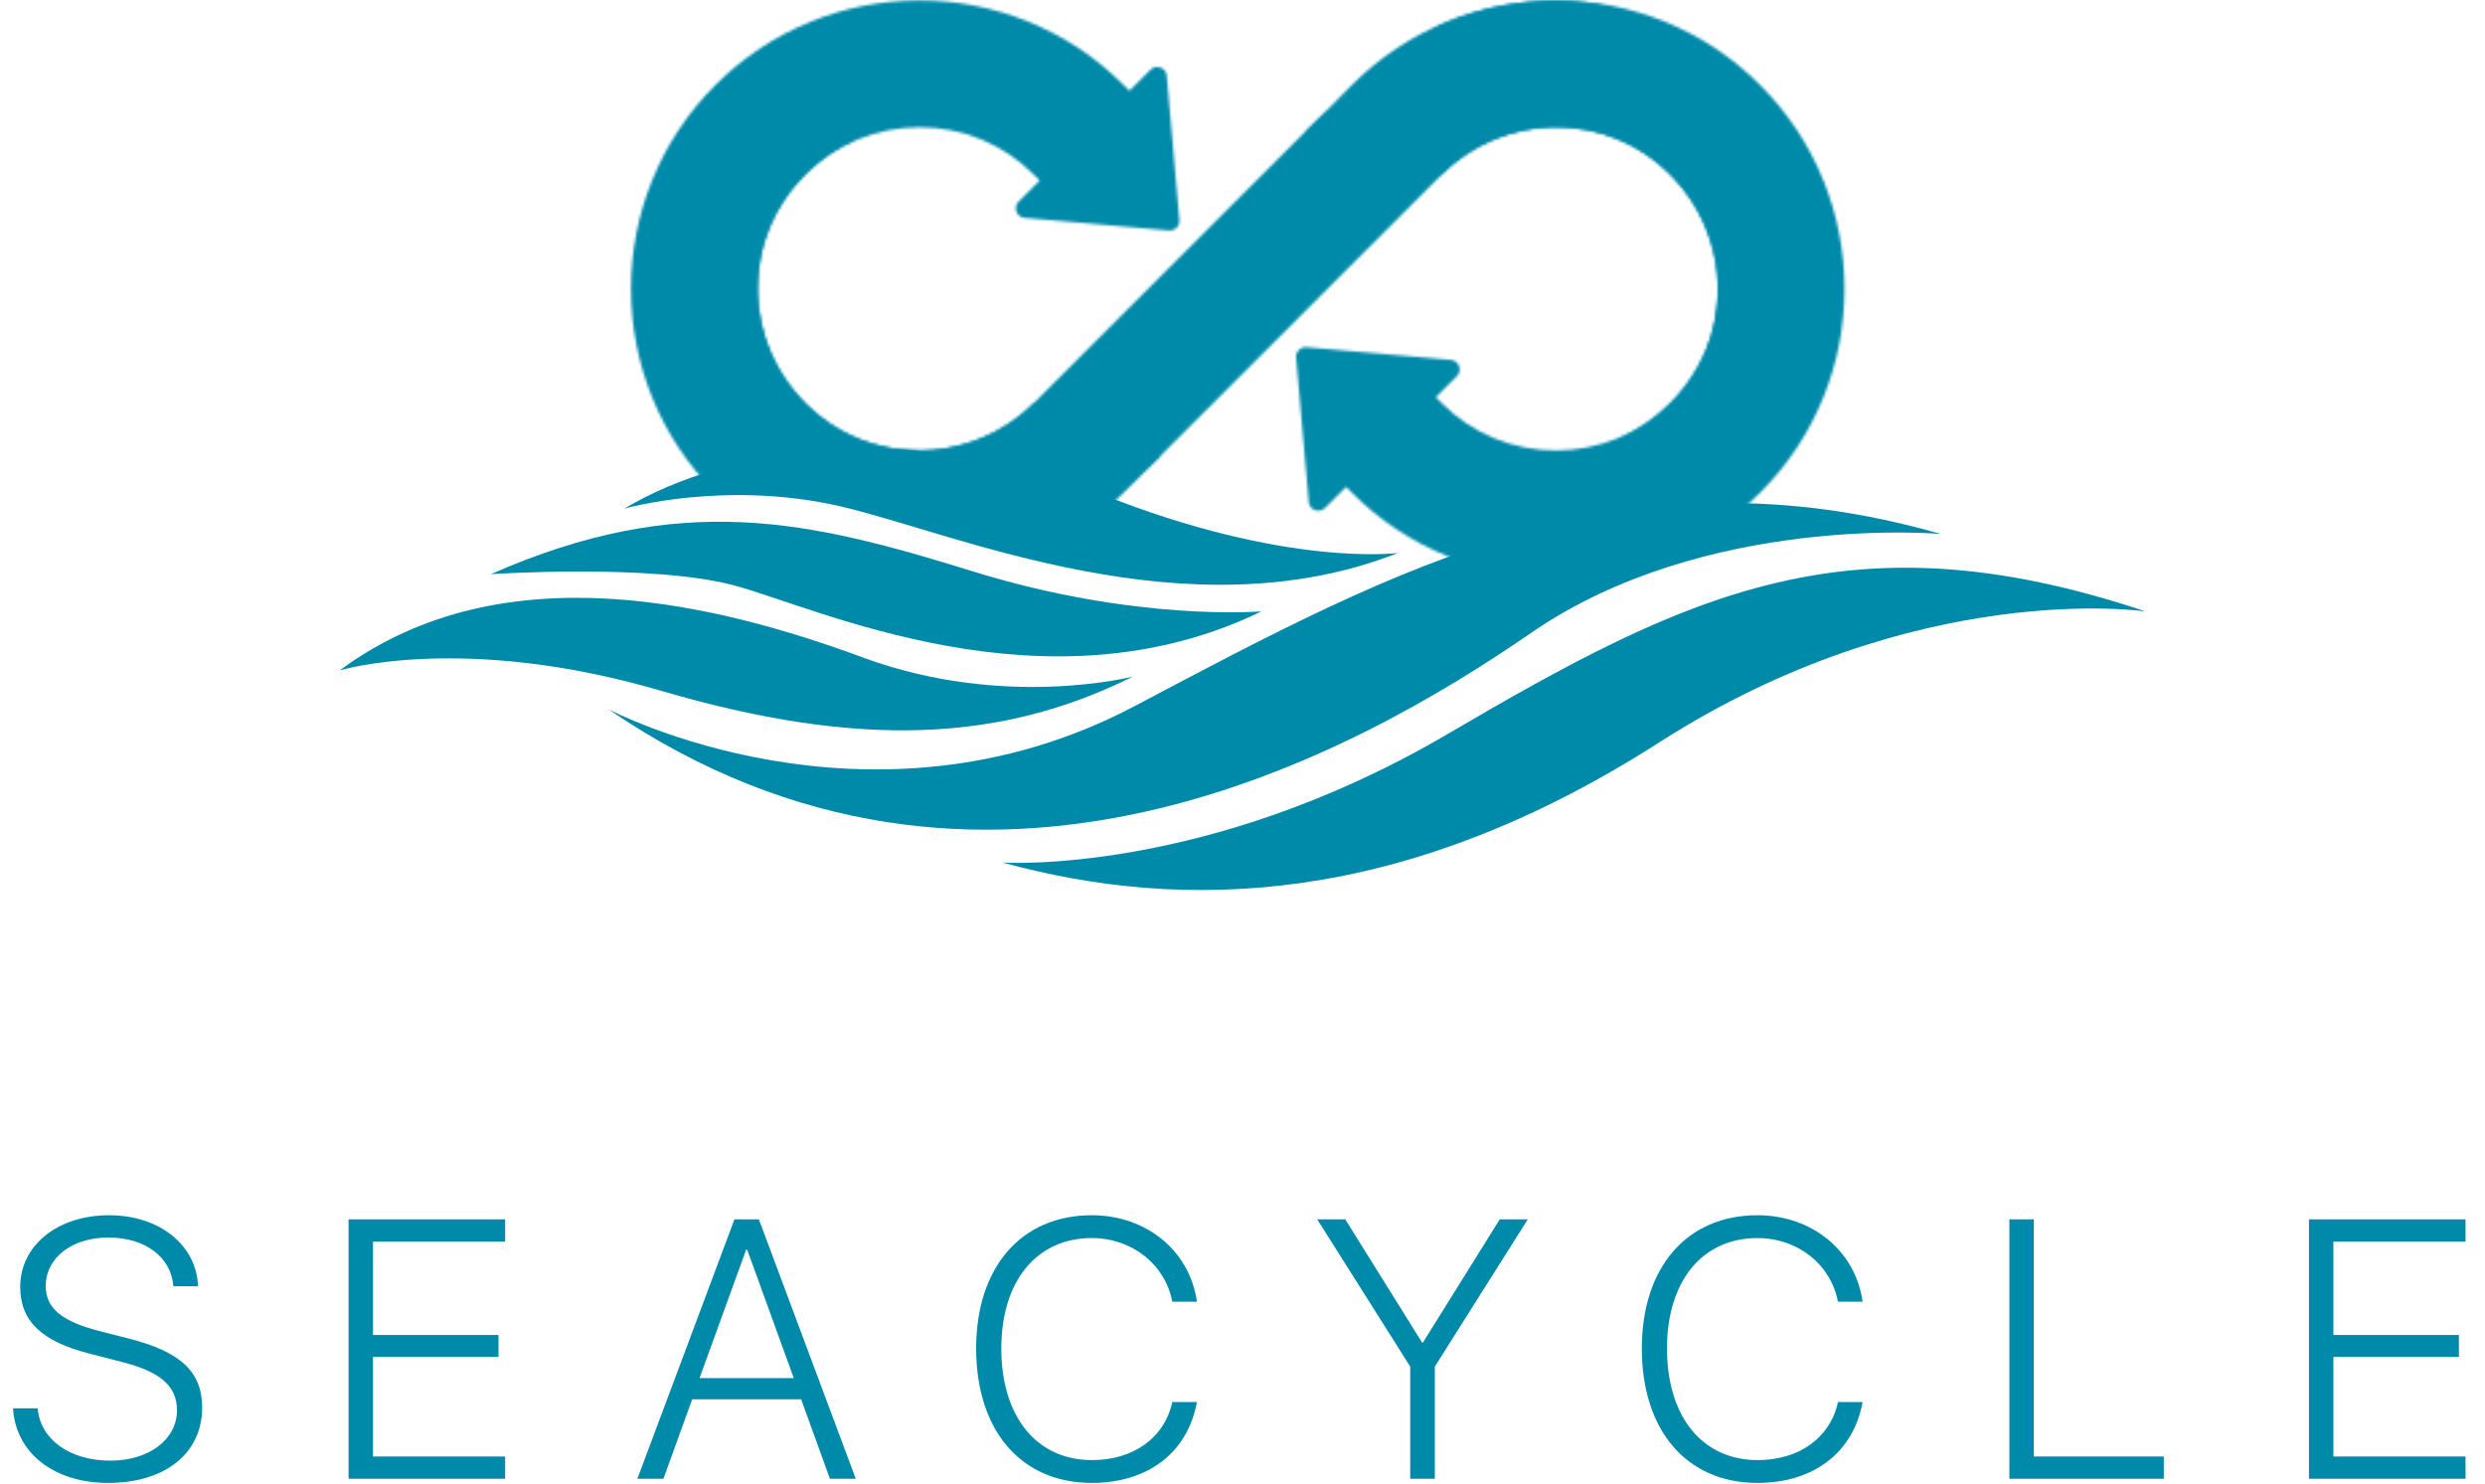 <svg xmlns="http://www.w3.org/2000/svg" width="926" height="553" viewBox="0 0 926 553" fill="none"><path d="M4.854 524.803H14.032C15.037 536.392 25.957 544.297 41.097 544.297C55.568 544.297 65.951 536.392 65.951 525.539C65.951 516.496 59.721 511.136 45.385 507.519L33.393 504.437C15.506 499.881 7.534 492.311 7.534 479.583C7.534 463.974 21.602 452.853 40.628 452.853C59.453 452.853 73.254 463.974 73.79 479.315H64.612C63.741 468.395 54.094 461.16 40.36 461.16C26.962 461.16 17.047 468.596 17.047 479.248C17.047 487.555 23.076 492.445 37.279 496.063L47.73 498.743C67.157 503.633 75.33 511.069 75.33 524.535C75.33 541.484 61.664 552.604 40.293 552.604C20.062 552.604 5.859 541.417 4.854 524.803ZM188.239 542.756V551.063H129.889V454.394H188.239V462.701H139V497.47H185.76V505.643H139V542.756H188.239ZM309.254 551.063L298.535 521.453H257.938L247.219 551.063H237.505L273.681 454.394H282.792L318.9 551.063H309.254ZM278.035 465.715L260.684 513.548H295.788L278.437 465.715H278.035ZM406.821 552.604C380.493 552.604 363.745 533.11 363.745 502.494C363.745 472.214 380.56 452.853 406.821 452.853C427.254 452.853 443.399 466.184 446.011 485.076H436.834C434.154 471.142 421.827 461.361 406.821 461.361C386.321 461.361 373.124 477.372 373.124 502.494C373.124 527.951 386.321 544.096 406.888 544.096C422.296 544.096 433.953 535.856 436.834 522.458H446.011C442.595 541.283 427.79 552.604 406.821 552.604ZM534.669 551.063H525.491V509.26L490.856 454.394H501.307L529.912 500.283H530.247L558.853 454.394H569.304L534.669 509.26V551.063ZM654.88 552.604C628.552 552.604 611.804 533.11 611.804 502.494C611.804 472.214 628.619 452.853 654.88 452.853C675.312 452.853 691.457 466.184 694.07 485.076H684.892C682.213 471.142 669.886 461.361 654.88 461.361C634.38 461.361 621.183 477.372 621.183 502.494C621.183 527.951 634.38 544.096 654.947 544.096C670.355 544.096 682.012 535.856 684.892 522.458H694.07C690.654 541.283 675.848 552.604 654.88 552.604ZM806.309 542.756V551.063H748.763V454.394H757.873V542.756H806.309ZM918.749 542.756V551.063H860.398V454.394H918.749V462.701H869.509V497.47H916.27V505.643H869.509V542.756H918.749Z" fill="#008AAA"></path><mask id="mask0_3_31" style="mask-type:alpha" maskUnits="userSpaceOnUse" x="235" y="0" width="453" height="216"><path d="M432.447 170.052C422.193 180.306 396.424 201.855 383.074 207.269C370.191 212.492 356.584 215.141 342.635 215.141C328.685 215.141 315.078 212.492 302.195 207.269C288.846 201.855 276.877 193.912 266.623 183.657C256.369 173.403 248.425 161.435 243.011 148.085C237.788 135.202 235.139 121.595 235.139 107.645C235.139 93.696 237.788 80.089 243.011 67.206C248.425 53.856 256.369 41.888 266.623 31.634C276.877 21.379 288.846 13.435 302.195 8.022C315.078 2.799 328.685 0.149 342.635 0.149C356.584 0.149 370.191 2.799 383.074 8.022C396.424 13.435 408.392 21.379 418.647 31.634L420.854 33.841L428.695 26.002C430.835 23.862 434.5 25.196 434.765 28.209L439.482 82.04C439.675 84.247 437.827 86.095 435.62 85.902L381.788 81.184C378.775 80.919 377.441 77.254 379.58 75.115L387.426 67.269L385.218 65.062C373.844 53.687 358.72 47.423 342.635 47.423C326.714 47.423 311.492 53.698 300.197 64.918C288.665 76.373 282.34 91.663 282.412 107.919C282.484 124.086 289.024 139.479 300.598 150.769C311.833 161.728 326.607 167.786 342.318 167.868C358.529 167.95 374.068 161.379 385.53 149.916L432.447 170.052Z" fill="url(#paint0_linear_3_31)"></path><path d="M486.623 48.841C496.877 38.587 526.036 13.435 539.386 8.022C552.269 2.799 565.875 0.15 579.825 0.15C593.775 0.15 607.381 2.799 620.264 8.022C633.614 13.435 645.583 21.379 655.837 31.634C666.091 41.888 674.035 53.856 679.449 67.206C684.672 80.089 687.321 93.696 687.321 107.646C687.321 121.595 684.672 135.202 679.449 148.085C674.035 161.435 666.091 173.403 655.837 183.657C645.583 193.912 633.614 201.856 620.264 207.27C607.381 212.492 593.775 215.142 579.825 215.142C565.875 215.142 552.269 212.492 539.386 207.27C526.036 201.856 514.067 193.912 503.813 183.657L501.606 181.45L493.764 189.289C491.625 191.429 487.96 190.095 487.695 187.082L482.978 133.251C482.785 131.044 484.632 129.196 486.84 129.389L540.672 134.107C543.685 134.372 545.019 138.036 542.88 140.176L535.034 148.022L537.242 150.229C548.616 161.604 563.74 167.868 579.825 167.868C595.746 167.868 610.968 161.593 622.262 150.373C633.795 138.918 640.12 123.628 640.047 107.372C639.976 91.205 633.435 75.812 621.862 64.522C610.627 53.562 595.853 47.505 580.142 47.423C563.931 47.341 548.392 53.912 536.93 65.375L486.623 48.841Z" fill="url(#paint1_linear_3_31)"></path><path d="M431.23 171.074L418.647 183.657C408.392 193.912 396.423 201.856 383.074 207.269C370.191 212.493 356.584 215.141 342.635 215.141C296.319 215.141 258.774 177.596 258.774 131.283C258.774 65.095 318.594 52.425 318.594 52.425C310.669 54.891 282.42 72.871 282.42 106.745C282.418 106.781 282.418 106.819 282.418 106.856C282.412 107.119 282.412 107.382 282.412 107.645V107.919C282.412 108.087 282.415 108.255 282.418 108.42C282.415 108.435 282.415 108.451 282.418 108.464C282.418 108.536 282.418 108.606 282.42 108.675C282.97 156.762 322.123 195.571 370.338 195.571C393.974 195.571 415.431 186.246 431.23 171.074Z" fill="url(#paint2_linear_3_31)"></path><path d="M491.23 44.217L503.813 31.634C514.068 21.38 526.036 13.435 539.386 8.022C552.268 2.798 565.876 0.15 579.824 0.15C626.14 0.15 663.685 37.695 663.685 84.008C663.685 150.196 603.865 162.866 603.865 162.866C611.791 160.401 640.039 142.42 640.039 108.547C640.042 108.511 640.042 108.472 640.042 108.436C640.047 108.172 640.047 107.909 640.047 107.646V107.372C640.047 107.205 640.045 107.037 640.042 106.871C640.044 106.856 640.044 106.841 640.042 106.827C640.042 106.755 640.042 106.685 640.039 106.616C639.49 58.529 600.337 19.72 552.121 19.72C528.486 19.72 507.029 29.046 491.23 44.217Z" fill="url(#paint3_linear_3_31)"></path><path d="M640.009 105.344C639.307 84.583 627.272 65.252 609.216 55.065C590.544 44.529 566.803 45.048 548.534 56.18C544.36 58.723 540.499 61.776 537.058 65.248C537.014 65.289 536.973 65.33 536.929 65.374L468.235 134.068L433.767 168.536L431.23 171.074C415.43 186.245 393.974 195.571 370.338 195.571C322.549 195.571 283.67 157.443 282.451 109.947C283.153 130.707 295.188 150.039 313.244 160.225C331.916 170.761 355.657 170.243 373.926 159.11C378.1 156.568 381.961 153.514 385.402 150.043C385.446 150.001 385.487 149.96 385.531 149.916L442.065 93.382L488.693 46.754L491.23 44.217C507.029 29.045 528.486 19.719 552.122 19.719C599.91 19.72 638.79 57.848 640.009 105.344Z" fill="url(#paint4_linear_3_31)"></path><path d="M640.039 106.616C640.034 106.191 640.02 105.768 640.009 105.344C640.023 105.768 640.034 106.192 640.039 106.616Z" fill="url(#paint5_linear_3_31)"></path><path d="M282.42 108.676C282.425 109.101 282.44 109.524 282.451 109.948C282.436 109.524 282.425 109.1 282.42 108.676Z" fill="url(#paint6_linear_3_31)"></path></mask><g mask="url(#mask0_3_31)"><path d="M308.93 176.341L246.377 185.08L138.749 77.452L157.607 -37.995L320.428 -101.467L626.293 -105.607L790.954 9.38L698.505 189.679L596.857 209.917H505.327L421.157 202.098L308.93 176.341Z" fill="#008AAA" stroke="black" stroke-width="0.343"></path></g><path d="M226.637 264.252C226.637 264.252 323.647 315.574 422.907 263.075C522.164 210.572 606.315 165.5 723.238 198.982C723.238 198.982 635.543 191.077 570.634 235.781C505.724 280.484 366.037 359.539 226.637 264.252Z" fill="#008AAA"></path><path d="M373.587 321.419C373.587 321.419 449.16 326.463 539.219 273.655C629.279 220.853 689.684 191.129 799.488 227.836C799.488 227.836 714.225 215.179 618.322 276.634C522.416 338.086 440.877 339.862 373.587 321.419Z" fill="#008AAA"></path><path d="M126.583 249.83C126.583 249.83 172.437 235.758 246.366 257.43C320.294 279.098 373.334 276.478 422.171 252.116C422.171 252.116 374.37 264.479 321.697 245.059C269.018 225.638 187.779 204.456 126.583 249.83Z" fill="#008AAA"></path><path d="M182.91 213.955C182.91 213.955 242.279 209.992 273.098 218.029C303.91 226.064 389.228 267.157 470.091 227.815C470.091 227.815 423.569 231.834 362.673 212.967C301.776 194.093 254.214 182.585 182.91 213.955Z" fill="#008AAA"></path><path d="M232.659 189.532C232.659 189.532 270.474 178.751 313.346 188.732C356.22 198.715 442.267 237.009 520.94 206.066C520.94 206.066 479.107 211.612 410.292 184.096C341.475 156.579 272.36 165.779 232.659 189.532Z" fill="#008AAA"></path><defs><linearGradient id="paint0_linear_3_31" x1="286.022" y1="21.355" x2="393.642" y2="207.897" gradientUnits="userSpaceOnUse"><stop stop-color="#00D9C3"></stop><stop offset="1" stop-color="#206DAC"></stop></linearGradient><linearGradient id="paint1_linear_3_31" x1="636.438" y1="193.936" x2="528.818" y2="7.394" gradientUnits="userSpaceOnUse"><stop stop-color="#00D9C3"></stop><stop offset="1" stop-color="#206DAC"></stop></linearGradient><linearGradient id="paint2_linear_3_31" x1="301.714" y1="68.474" x2="378.518" y2="216.911" gradientUnits="userSpaceOnUse"><stop stop-color="#00D9C3"></stop><stop offset="1" stop-color="#206DAC"></stop></linearGradient><linearGradient id="paint3_linear_3_31" x1="534.17" y1="16.199" x2="610.973" y2="164.636" gradientUnits="userSpaceOnUse"><stop stop-color="#00D9C3"></stop><stop offset="1" stop-color="#206DAC"></stop></linearGradient><linearGradient id="paint4_linear_3_31" x1="371.479" y1="37.064" x2="422.608" y2="226.641" gradientUnits="userSpaceOnUse"><stop stop-color="#00D9C3"></stop><stop offset="1" stop-color="#206DAC"></stop></linearGradient><linearGradient id="paint5_linear_3_31" x1="640.016" y1="105.47" x2="640.081" y2="105.473" gradientUnits="userSpaceOnUse"><stop stop-color="#00D9C3"></stop><stop offset="1" stop-color="#206DAC"></stop></linearGradient><linearGradient id="paint6_linear_3_31" x1="282.428" y1="108.801" x2="282.492" y2="108.804" gradientUnits="userSpaceOnUse"><stop stop-color="#00D9C3"></stop><stop offset="1" stop-color="#206DAC"></stop></linearGradient></defs></svg>